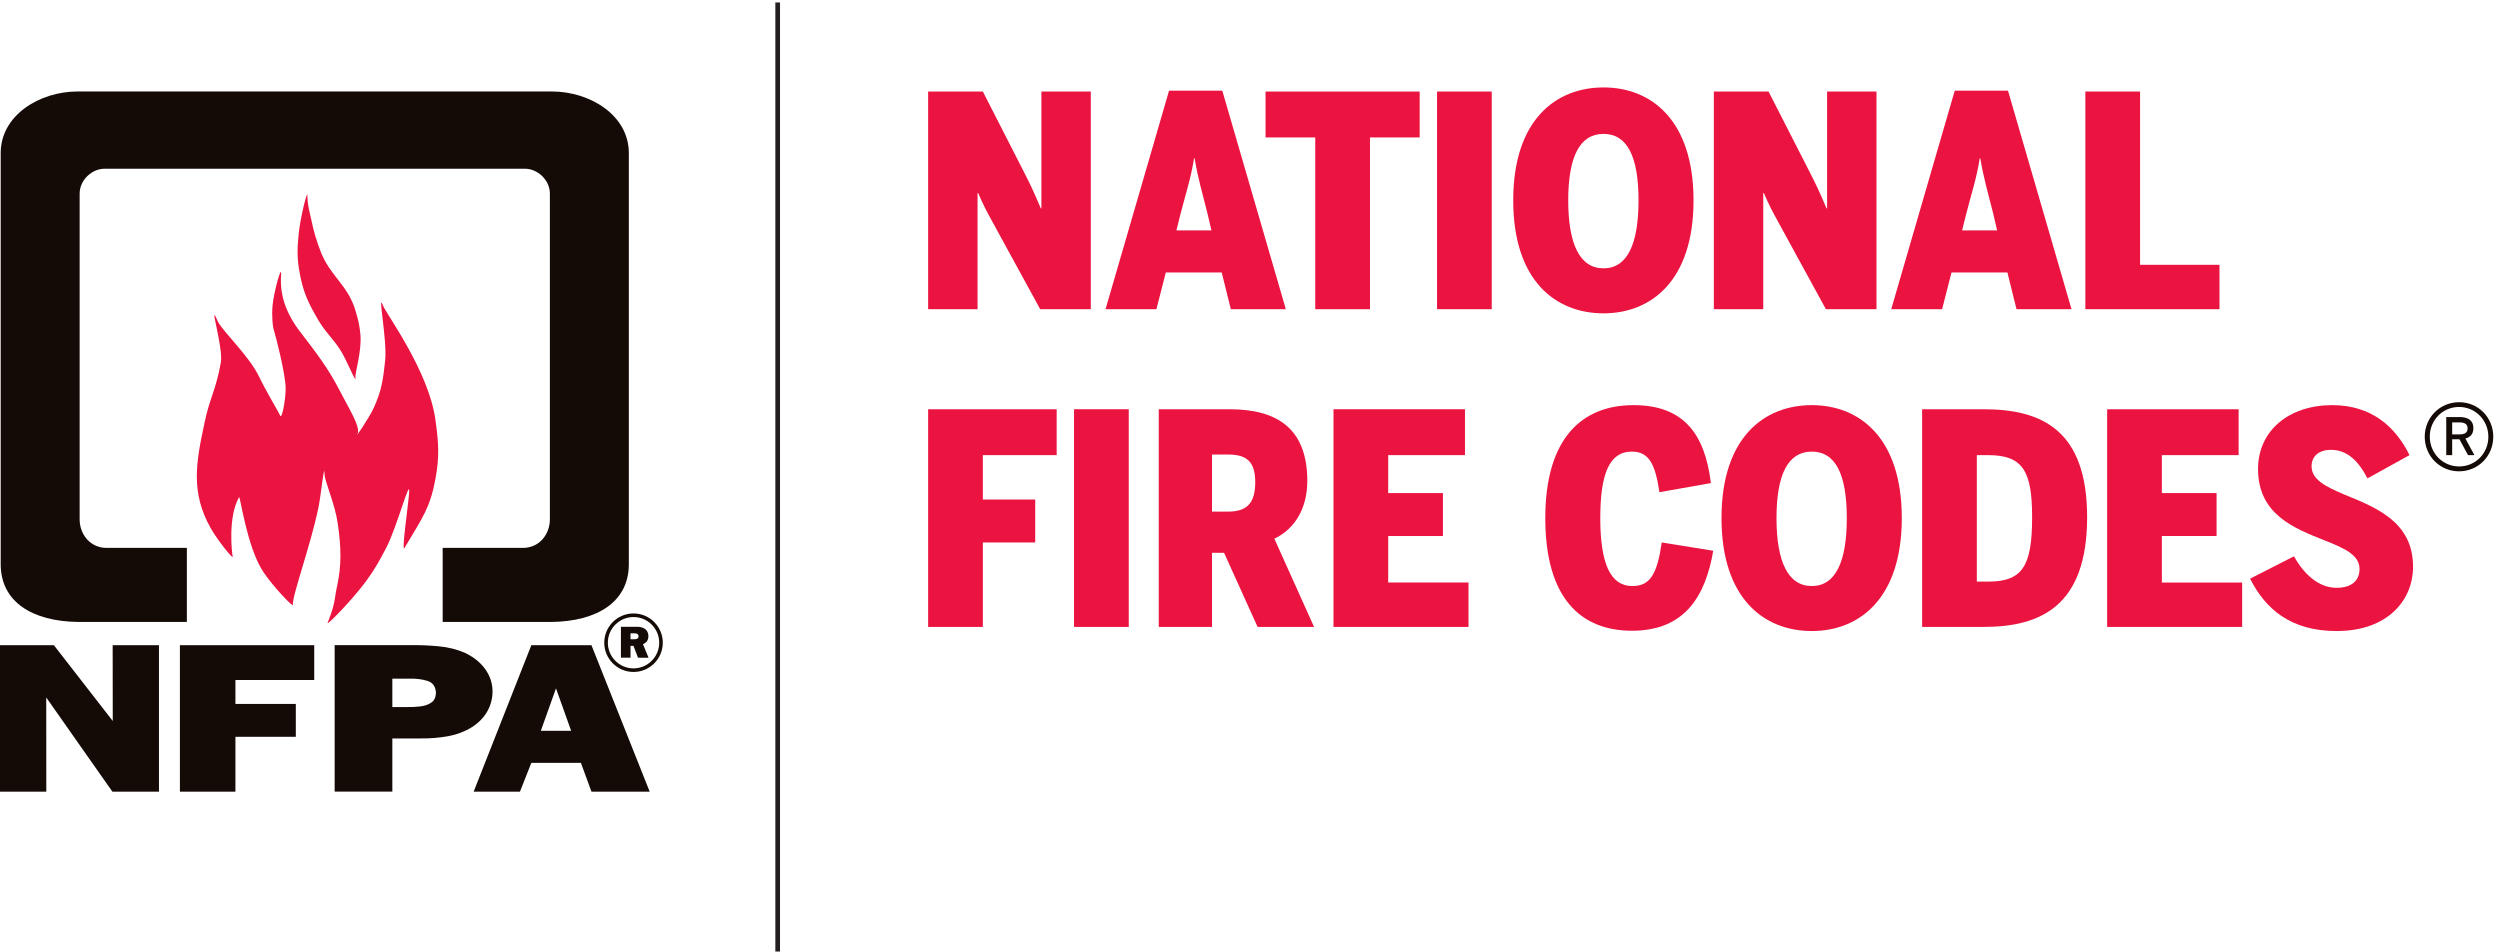 <?xml version="1.0" encoding="UTF-8" standalone="no"?> <svg xmlns:dc="http://purl.org/dc/elements/1.1/" xmlns:cc="http://creativecommons.org/ns#" xmlns:rdf="http://www.w3.org/1999/02/22-rdf-syntax-ns#" xmlns:svg="http://www.w3.org/2000/svg" xmlns="http://www.w3.org/2000/svg" viewBox="0 0 385.333 146.667" height="146.667" width="385.333" xml:space="preserve" id="svg2" version="1.1"><defs id="defs6"><clipPath id="clipPath20"><path id="path18" d="M 0,0 H 2882.93 V 1097.4 H 0 Z"></path></clipPath></defs><g transform="matrix(1.333,0,0,-1.333,0,146.667)" id="g10"><g transform="scale(0.1)" id="g12"><g id="g14"><g clip-path="url(#clipPath20)" id="g16"><path id="path22" style="fill:none;stroke:#231f20;stroke-width:5.4;stroke-linecap:butt;stroke-linejoin:miter;stroke-miterlimit:10;stroke-dasharray:none;stroke-opacity:1" d="M 899.219,1097.4 V 0"></path><path id="path24" style="fill:#140a06;fill-opacity:1;fill-rule:nonzero;stroke:none" d="m 183.809,184.898 h -53.86 L 53.48,293.77 53.539,184.898 H 0 V 354.23 h 62.309 l 68.07,-87.628 -0.109,87.628 h 53.539 V 184.898"></path></g></g><path id="path26" style="fill:#140a06;fill-opacity:1;fill-rule:nonzero;stroke:none" d="M 342.051,248.34 H 272.219 V 184.898 H 208.031 V 354.23 H 363.34 V 314 h -91.121 v -27.648 h 69.832 V 248.34"></path><path id="path28" style="fill:#140a06;fill-opacity:1;fill-rule:nonzero;stroke:none" d="m 749.891,339.781 -6.43,15.59 c 4.199,1.93 6.277,4.738 6.277,9.449 0,3.45 -1.398,6.668 -4.379,8.508 -2.66,1.801 -6.089,2.211 -9.238,2.211 h -18.152 v -35.758 h 11.101 v 13.66 h 3.43 l 5.219,-13.66 z M 729.07,361.09 v 6.851 h 4.41 c 1.071,0 2.2,0 3.141,-0.48 1.098,-0.563 1.707,-1.699 1.707,-2.902 0,-3.098 -2.848,-3.469 -5.238,-3.469 h -4.02"></path><path id="path30" style="fill:#140a06;fill-opacity:1;fill-rule:nonzero;stroke:none" d="m 732.539,323.289 c -18.668,0 -33.848,15.172 -33.848,33.832 0,18.66 15.18,33.828 33.848,33.828 18.66,0 33.84,-15.168 33.84,-33.828 0,-18.66 -15.18,-33.832 -33.84,-33.832 z m 0,63.52 c -16.379,0 -29.699,-13.321 -29.699,-29.688 0,-16.371 13.32,-29.68 29.699,-29.68 16.371,0 29.691,13.309 29.691,29.68 0,16.367 -13.32,29.688 -29.691,29.688"></path><path id="path32" style="fill:#eb1440;fill-opacity:1;fill-rule:nonzero;stroke:none" d="m 315.121,746.852 c 1.219,14.476 10.738,49.519 9.938,35.878 -2.09,-26.73 7.871,-48.949 25.929,-71.218 13.09,-17.293 28.332,-36.481 41.66,-62.621 9.661,-18.961 25.122,-43.211 20.704,-50.532 -4.481,-7.359 13.007,17.7 18.839,30.371 9.039,19.661 10.719,32.442 13.09,53.969 2.75,24.891 -9.422,82.75 -2.359,64.153 4.457,-10.731 52.707,-75.731 60.519,-131.75 3.688,-26.59 4.957,-42.481 0,-68.864 -6.281,-33.34 -14.152,-43.238 -35.632,-79.379 -3.918,-6.531 3.929,46.903 5.23,63.129 1.852,21.473 -14,-39.5 -26.437,-63.129 -7.903,-14.949 -12.422,-23.437 -22.293,-37.187 -15.137,-21.152 -48.957,-56.031 -45.278,-48.961 9.41,23.059 7.86,30.359 10.731,41.648 5.238,24.602 4.808,44.532 0.797,72.539 -3.25,22.512 -14.95,48.711 -15.207,56.301 -0.25,17.289 -4.071,-22.898 -7.063,-37.437 -9.18,-44.582 -30.898,-103.461 -29.609,-112.883 0.789,-3.68 -23.282,21.492 -34.309,38.23 -19.441,29.52 -26.711,89.84 -28.019,86.161 -13.09,-23.04 -8.122,-64.692 -7.34,-68.36 1.578,-4.961 -17.262,18.371 -25.133,32.219 -23.68,41.641 -17.301,76.223 -7.328,122.59 5.75,28.011 13.078,37.172 18.84,69.633 2.879,17.828 -15.18,74.648 -3.661,47.437 6.54,-12.82 36.149,-39.539 48.192,-64.687 7.859,-16.512 23.047,-41.653 23.84,-43.993 2.097,-6.289 6.539,18.071 6.539,30.879 0,16.5 -11.781,61.832 -13.09,65.492 -2.09,5.75 -3.09,18.559 -2.09,30.372"></path><path id="path34" style="fill:#eb1440;fill-opacity:1;fill-rule:nonzero;stroke:none" d="m 359.898,846.391 c 3.153,-14.563 5.422,-22.75 10.75,-36.68 11.071,-28.891 31.493,-38.68 40.321,-68.371 3.203,-10.68 4.769,-16.918 5.781,-28.012 1.711,-19.457 -6.559,-44.527 -5.781,-49.777 1.301,-8.36 -9.739,19.828 -17.278,31.711 -9.16,14.429 -17.339,20.566 -25.921,35.359 -11.059,19.027 -16.809,30.777 -20.961,52.367 -3.539,18.481 -3.258,29.524 -1.297,48.203 1.769,17.207 9.929,50.278 9.929,43.219 0,-10.738 2.129,-17.211 4.457,-28.019"></path><path id="path36" style="fill:#140a06;fill-opacity:1;fill-rule:nonzero;stroke:none" d="m 637.941,994.512 c -82.582,0 -181.691,0 -273.89,0 -0.063,0 -0.121,0 -0.18,0 -92.199,0 -191.312,0 -273.89,0 -44.32,0 -89.172,-27.512 -89.172,-71.231 0,-144.07 0,-331.57 0,-475.39 0,-43.243 36.152,-66.25 89.973,-66.782 51.16,0 125.289,0 125.289,0 v 85.641 c 0,0 -58.832,0 -92.851,0 -18.981,0 -31.129,15.738 -31.129,33.012 0,117.859 0,248.808 0,376.617 0,15.992 14.5,28.801 28.738,28.801 79.152,0 164.313,0 243.043,0 0.059,0 0.117,0 0.18,0 78.73,0 163.89,0 243.039,0 14.238,0 28.73,-12.809 28.73,-28.801 0,-127.809 0,-258.758 0,-376.617 0,-17.274 -12.14,-33.012 -31.121,-33.012 -34.019,0 -92.847,0 -92.847,0 v -85.641 c 0,0 74.136,0 125.289,0 53.828,0.532 89.968,23.539 89.968,66.782 0,143.82 0,331.32 0,475.39 0,43.719 -44.847,71.231 -89.168,71.231"></path><path id="path38" style="fill:#140a06;fill-opacity:1;fill-rule:nonzero;stroke:none" d="M 683.898,354.23 H 614.379 L 547.68,184.898 h 53.539 l 13.16,33.321 h 57.312 l 12.207,-33.321 h 67.321 z m -58.546,-98.992 17.527,49.133 17.531,-49.133 h -35.058"></path><path id="path40" style="fill:#140a06;fill-opacity:1;fill-rule:evenodd;stroke:none" d="m 453.66,246.43 v -61.469 h -66.699 v 169.328 h 87.668 c 10.652,0.172 21.461,-0.258 32.422,-1.289 10.961,-1 21.129,-3.539 30.527,-7.578 10.102,-4.82 17.922,-11.113 23.481,-18.891 5.57,-7.781 8.382,-16.301 8.461,-25.562 0.011,-8.11 -1.961,-15.75 -5.911,-22.949 -3.949,-7.192 -9.91,-13.348 -17.879,-18.508 -8.421,-5.192 -17.66,-8.692 -27.75,-10.524 -10.101,-1.816 -20.371,-2.668 -30.808,-2.558 z m 0,36.281 h 17.219 c 5.152,-0.09 10.242,0.18 15.293,0.777 5.039,0.614 9.258,2.09 12.637,4.461 3.382,2.36 5.132,6.129 5.269,11.301 -0.367,7.27 -3.719,11.871 -10.027,13.789 -6.313,1.941 -13.41,2.77 -21.289,2.5 H 453.66 v -32.828"></path><path id="path42" style="fill:#eb1440;fill-opacity:1;fill-rule:nonzero;stroke:none" d="m 1073.19,994.422 h 63.26 l 47.28,-92.512 c 7.83,-15.308 11.22,-22.449 19.73,-42.519 h 0.68 v 135.031 h 57.14 V 742.73 h -58.5 L 1147,844.762 c -6.12,11.226 -9.53,17.359 -15.99,32.316 h -0.67 V 742.73 h -57.15 v 251.692"></path><path id="path44" style="fill:#eb1440;fill-opacity:1;fill-rule:nonzero;stroke:none" d="m 1396.32,852.93 c -6.12,24.832 -11.22,41.16 -14.97,64.281 h -0.68 c -3.74,-23.461 -9.18,-39.109 -15.64,-64.281 l -4.76,-19.051 h 40.47 z m -59.18,-110.2 h -58.84 l 73.46,252.711 h 61.56 l 73.47,-252.711 h -63.6 l -10.54,42.52 h -64.63 l -10.88,-42.52"></path><path id="path46" style="fill:#eb1440;fill-opacity:1;fill-rule:nonzero;stroke:none" d="m 1520.81,941.359 h -57.48 v 53.063 h 178.22 v -53.063 h -57.48 V 742.73 h -63.26 v 198.629"></path><path id="path48" style="fill:#eb1440;fill-opacity:1;fill-rule:nonzero;stroke:none" d="m 1661.62,742.73 h 63.27 V 994.421 H 1661.62 Z"></path><path id="path50" style="fill:#eb1440;fill-opacity:1;fill-rule:nonzero;stroke:none" d="m 1894.61,868.57 c 0,50.34 -12.92,76.879 -40.48,76.879 -27.55,0 -40.81,-26.539 -40.81,-76.879 0,-50.332 13.26,-78.558 40.81,-78.558 27.56,0 40.48,28.226 40.48,78.558 z m -144.89,0 c 0,92.852 48.97,130.61 104.41,130.61 55.11,0 104.08,-37.758 104.08,-130.61 0,-92.851 -48.97,-130.601 -104.08,-130.601 -55.44,0 -104.41,37.75 -104.41,130.601"></path><path id="path52" style="fill:#eb1440;fill-opacity:1;fill-rule:nonzero;stroke:none" d="m 1981.69,994.422 h 63.26 l 47.28,-92.512 c 7.82,-15.308 11.22,-22.449 19.72,-42.519 h 0.69 v 135.031 h 57.13 V 742.73 h -58.5 l -55.78,102.032 c -6.12,11.226 -9.52,17.359 -15.98,32.316 h -0.68 V 742.73 h -57.14 v 251.692"></path><path id="path54" style="fill:#eb1440;fill-opacity:1;fill-rule:nonzero;stroke:none" d="m 2304.81,852.93 c -6.12,24.832 -11.23,41.16 -14.97,64.281 h -0.67 c -3.75,-23.461 -9.19,-39.109 -15.66,-64.281 l -4.75,-19.051 h 40.47 z m -59.18,-110.2 h -58.84 l 73.46,252.711 h 61.57 l 73.46,-252.711 h -63.6 l -10.55,42.52 h -64.62 l -10.88,-42.52"></path><path id="path56" style="fill:#eb1440;fill-opacity:1;fill-rule:nonzero;stroke:none" d="m 2411.28,994.422 h 63.26 V 794.09 h 91.83 v -51.36 h -155.09 v 251.692"></path><path id="path58" style="fill:#eb1440;fill-opacity:1;fill-rule:nonzero;stroke:none" d="m 1073.19,627.07 h 148.63 v -53.058 h -85.37 V 522.648 H 1197 V 473 h -60.55 v -97.621 h -63.26 V 627.07"></path><path id="path60" style="fill:#eb1440;fill-opacity:1;fill-rule:nonzero;stroke:none" d="m 1241.9,375.379 h 63.262 V 627.07 H 1241.9 Z"></path><path id="path62" style="fill:#eb1440;fill-opacity:1;fill-rule:nonzero;stroke:none" d="m 1420.13,508.711 c 21.08,0 31.29,9.18 31.29,34 0,24.148 -10.21,31.969 -31.29,31.969 h -18.71 v -65.969 z m -80.27,118.359 h 81.97 c 55.1,0 89.79,-22.449 89.79,-82.992 0,-31.289 -14.29,-55.437 -38.1,-66.668 l 45.92,-102.031 h -65.3 l -38.78,85.711 h -13.94 v -85.711 h -61.56 V 627.07"></path><path id="path64" style="fill:#eb1440;fill-opacity:1;fill-rule:nonzero;stroke:none" d="m 1541.9,627.07 h 152.03 v -53.058 h -88.77 v -43.883 h 63.27 V 480.48 h -63.27 v -53.742 h 92.86 V 375.379 H 1541.9 V 627.07"></path><path id="path66" style="fill:#eb1440;fill-opacity:1;fill-rule:nonzero;stroke:none" d="m 1786.8,501.219 c 0,92.851 42.85,130.601 102.03,130.601 58.83,0 82.64,-34.34 89.45,-90.121 l -59.52,-10.551 c -4.77,32.313 -11.91,46.942 -31.97,46.942 -25.85,0 -36.39,-25.512 -36.39,-76.871 0,-51.688 11.22,-78.571 37.07,-78.571 20.41,0 28.56,13.274 34.01,50.352 l 59.52,-9.539 c -8.84,-51.691 -32.31,-92.512 -93.87,-92.512 -59.18,0 -100.33,37.422 -100.33,130.27"></path><path id="path68" style="fill:#eb1440;fill-opacity:1;fill-rule:nonzero;stroke:none" d="m 2135.43,501.219 c 0,50.34 -12.92,76.871 -40.47,76.871 -27.55,0 -40.81,-26.531 -40.81,-76.871 0,-50.328 13.26,-78.571 40.81,-78.571 27.55,0 40.47,28.243 40.47,78.571 z m -144.88,0 c 0,92.851 48.97,130.601 104.41,130.601 55.1,0 104.07,-37.75 104.07,-130.601 0,-92.848 -48.97,-130.61 -104.07,-130.61 -55.44,0 -104.41,37.762 -104.41,130.61"></path><path id="path70" style="fill:#eb1440;fill-opacity:1;fill-rule:nonzero;stroke:none" d="m 2299.04,427.762 c 39.8,0 50.68,18.359 50.68,74.476 0,53.742 -10.88,71.774 -51.02,71.774 h -12.92 v -146.25 z m -76.52,199.308 h 71.08 c 66.66,0 119.72,-23.468 119.72,-124.832 0,-103.047 -54.07,-126.859 -119.72,-126.859 h -71.08 V 627.07"></path><path id="path72" style="fill:#eb1440;fill-opacity:1;fill-rule:nonzero;stroke:none" d="m 2436.46,627.07 h 152.03 v -53.058 h -88.76 v -43.883 h 63.26 V 480.48 h -63.26 v -53.742 h 92.85 V 375.379 H 2436.46 V 627.07"></path><path id="path74" style="fill:#eb1440;fill-opacity:1;fill-rule:nonzero;stroke:none" d="m 2601.77,431.16 50.67,25.852 c 10.55,-18.711 27.22,-36.403 49.32,-36.403 17.68,0 26.53,8.512 26.53,21.77 0,16.672 -18.71,24.492 -41.15,33.332 -33.67,13.598 -76.19,29.258 -76.19,82.309 0,44.558 36.05,73.8 85.71,73.8 44.89,0 72.78,-24.14 89.45,-57.808 l -48.64,-26.871 c -10.88,21.089 -24.15,32.988 -42.17,32.988 -14.97,0 -22.45,-8.16 -22.45,-19.051 0,-15.297 16.33,-23.469 37.07,-32.308 34.36,-14.282 80.27,-30.27 80.27,-83.668 0,-38.774 -29.25,-74.493 -88.43,-74.493 -53.06,0 -82.31,25.52 -99.99,60.551"></path><path id="path76" style="fill:#140a06;fill-opacity:1;fill-rule:nonzero;stroke:none" d="m 2843.83,598 c 5.83,0 9.43,1.699 9.43,7.031 0,4.969 -3.6,6.848 -9.61,6.848 h -8.23 V 598 Z m -15.27,20.059 h 15.61 c 10.12,0 15.78,-4.457 15.78,-12.688 0,-7.031 -3.6,-10.641 -9.27,-12.18 l 10.47,-19.211 h -7.38 l -9.94,18.348 h -8.41 V 573.98 h -6.86 z m 48.7,-22.809 c 0,19.031 -14.92,34.469 -33.95,34.469 -18.87,0 -33.79,-15.258 -33.79,-34.297 0,-19.211 14.92,-34.481 33.97,-34.481 18.85,0 33.77,15.098 33.77,34.309 z m -73.57,0 c 0,22.301 17.49,39.961 39.8,39.961 22.11,0 39.44,-17.66 39.44,-39.789 0,-22.461 -17.33,-40.133 -39.62,-40.133 -22.13,0 -39.62,17.672 -39.62,39.961"></path></g></g></svg> 
